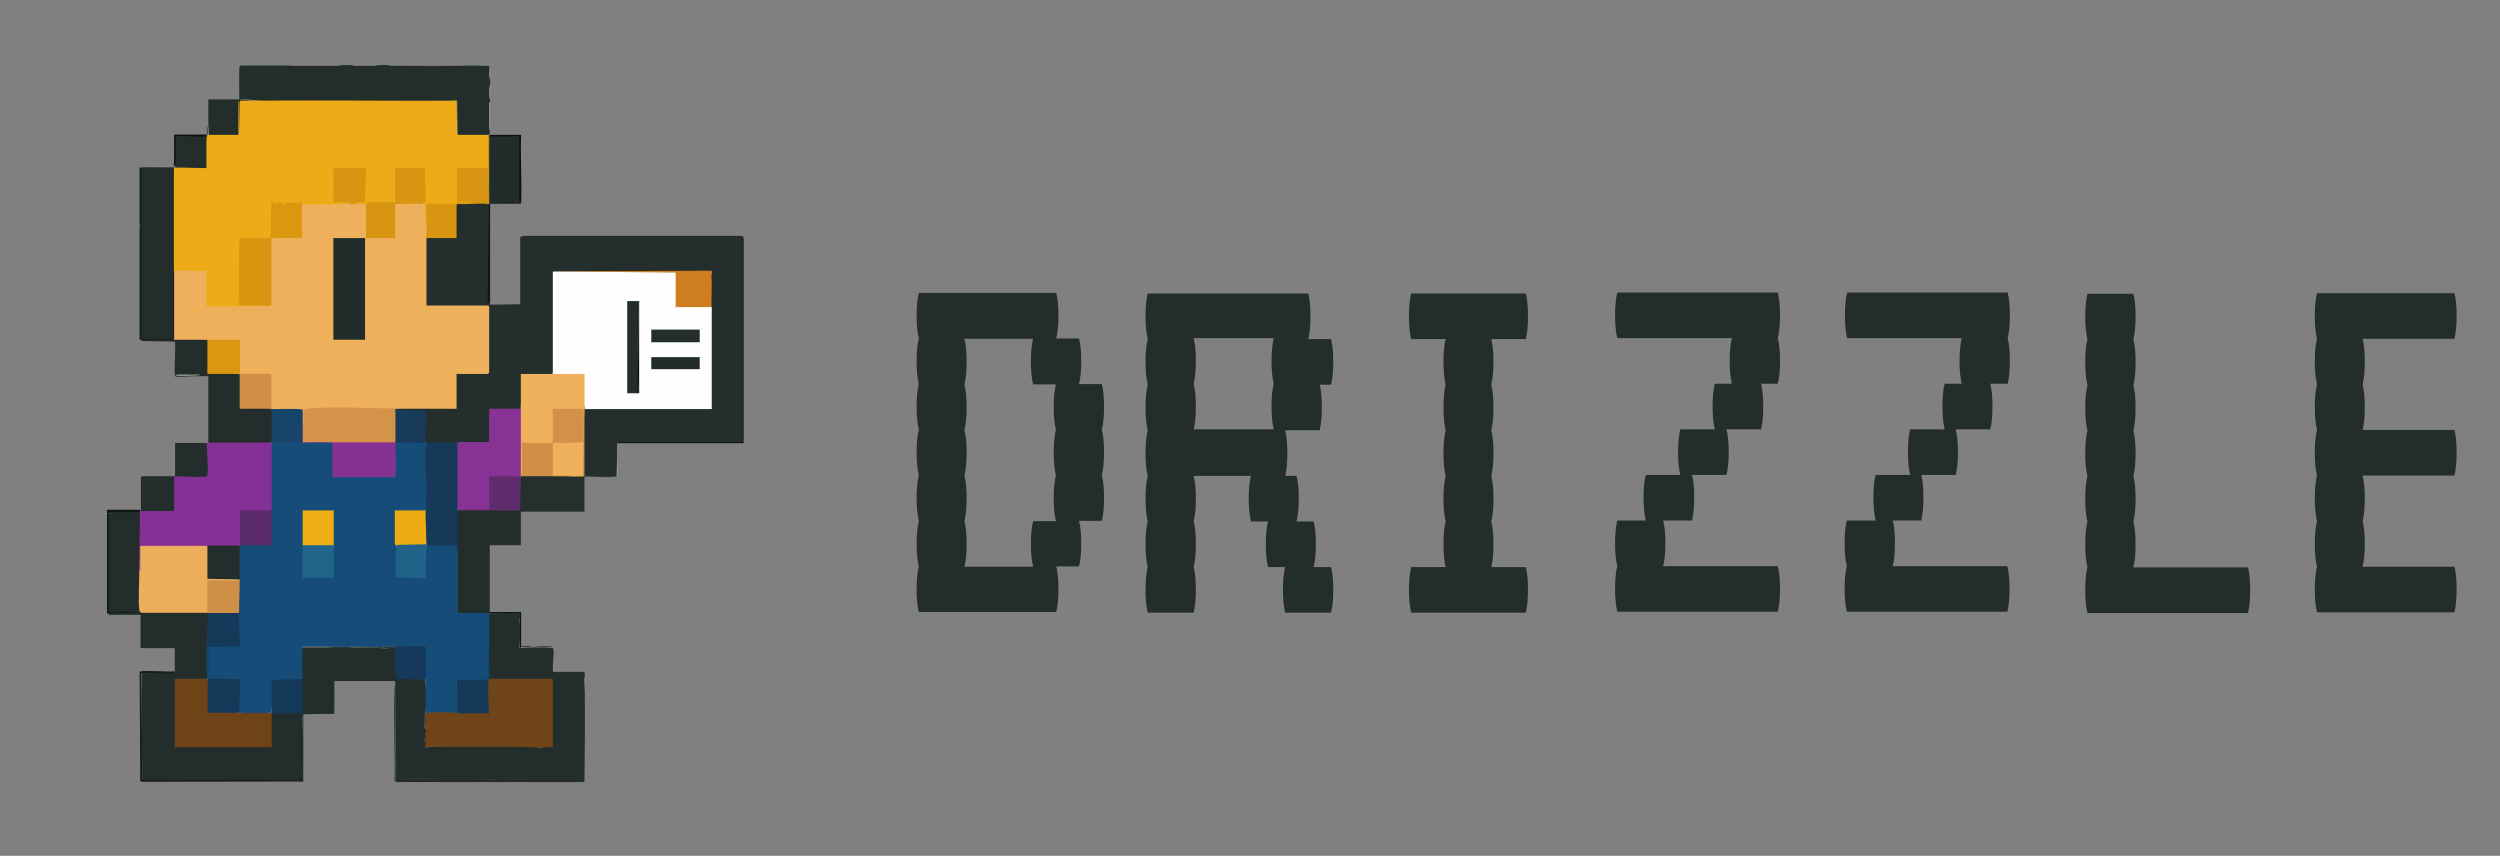 <?xml version="1.0" encoding="UTF-8"?>
<svg id="Layer_2" xmlns="http://www.w3.org/2000/svg" version="1.1" viewBox="0 0 789.6 270.3">
  <rect x="0" y="0" width="789.6" height="270.3" fill="#808080" stroke="none"/>
  <!-- Generator: Adobe Illustrator 29.3.1, SVG Export Plug-In . SVG Version: 2.1.0 Build 151)  -->
  <defs>
    <style>
      .st0 {
        fill: #0a1314;
      }

      .st1 {
        fill: #040c0f;
      }

      .st2 {
        fill: #0b1314;
      }

      .st3 {
        fill: #6e4318;
      }

      .st4 {
        fill: #9d9f9b;
      }

      .st5 {
        fill: #a1a29f;
      }

      .st6 {
        fill: #0e1717;
      }

      .st7 {
        fill: #efb15c;
      }

      .st8 {
        fill: #222d2b;
      }

      .st9 {
        fill: #222d2c;
      }

      .st10 {
        fill: #853094;
      }

      .st11 {
        fill: #863293;
      }

      .st12 {
        fill: #d38f47;
      }

      .st13 {
        fill: #989b9a;
      }

      .st14 {
        fill: #174468;
      }

      .st15 {
        fill: #232e2c;
      }

      .st16 {
        fill: #0f1715;
      }

      .st17 {
        fill: #d49048;
      }

      .st18 {
        fill: #0b1514;
      }

      .st19 {
        fill: #164d78;
      }

      .st20 {
        fill: #d59249;
      }

      .st21 {
        fill: #5d615a;
      }

      .st22 {
        isolation: isolate;
      }

      .st23 {
        fill: #091112;
      }

      .st24 {
        fill: #ecab17;
      }

      .st25 {
        fill: #242f2d;
      }

      .st26 {
        fill: #212d2b;
      }

      .st27 {
        fill: #999b9b;
      }

      .st28 {
        fill: #143959;
      }

      .st29 {
        fill: #eead14;
      }

      .st30 {
        fill: #14395a;
      }

      .st31 {
        fill: #153958;
      }

      .st32 {
        fill: #252f2d;
      }

      .st33 {
        fill: #5b2b6a;
      }

      .st34 {
        fill: #216388;
      }

      .st35 {
        fill: #edae5b;
      }

      .st36 {
        fill: #602c6e;
      }

      .st37 {
        fill: #d89511;
      }

      .st38 {
        fill: #d08f47;
      }

      .st39 {
        fill: #d99610;
      }

      .st40 {
        fill: #979b9b;
      }

      .st41 {
        fill: #eeb05b;
      }

      .st42 {
        fill: #ce7e20;
      }

      .st43 {
        fill: #151e1e;
      }

      .st44 {
        fill: #fefefe;
      }

      .st45 {
        fill: #101918;
      }

      .st46 {
        fill: #232d2a;
      }

      .st47 {
        fill: #222c2a;
      }

      .st48 {
        fill: #143858;
      }

      .st49 {
        fill: #173b59;
      }

      .st50 {
        fill: #143857;
      }

      .st51 {
        fill: #6f4418;
      }

      .st52 {
        fill: #873395;
      }

      .st53 {
        fill: #163959;
      }

      .st54 {
        fill: #929595;
      }

      .st55 {
        fill: #d08d43;
      }

      .st56 {
        fill: #232e2b;
      }

      .st57 {
        fill: #da9811;
      }

      .st58 {
        fill: #edac13;
      }

      .st59 {
        fill: #d99712;
      }

      .st60 {
        fill: #22658b;
      }

      .st61 {
        fill: #232d2b;
      }
    </style>
  </defs>
  <g id="Layer_1-2">
    <g>
      <g>
        <path class="st25" d="M154.2,64.4c.2,0,.2.1.2.3v30.4c-.1,0,.2.6.2.6,0,0,0,.3,0,.4.4.3,8.5-.1,9.7,0v-21.2c.2-.3,1-.4,1.4-.4h68.7s.4.3.4.4v65.1h-39.9c0,3.4,0,6.9-.2,10.3-3.4.3-6.9.1-10.3,0-.2-7.1-.3-14.2,0-21.3l.2-.5h39.5v-26.7c0-1.7.2-3.3.5-4.9l-.5-1c0-3.4,0-6.7.2-10h-10.7c0,0-.4-.2-.4-.2h-38.8c0-.1.5,0,.5,0v31.9l-.5.3-.2.5h-9.4c.2,3.5,0,7-.4,10.5,0,.2,0,.5-.2.5-2.9.1-6.6.1-9.6,0l-.3-.5c.2,0,.5,0,.5.2.2,2.5.3,7.6,0,10.1l-.5.3-.8.4c-2.9.1-5.9.2-8.8.2l-.5-.3c-.5.2-1,.5-1.6.5-2.5.2-5.6.2-8-.5-.6,0-1-.3-1-.6v-9.1s-8.7-.3-8.7-.3l-.3-.5c-.2,0-.2-.1,0-.2,6.4-.6,12.9-.6,19.3,0h-.3c-.2-3.5-.2-7.1-.2-10.7l.5-.3c0-.2,0-.5.2-.5,2.3-.2,7.2-.2,9.4,0l.3.5c-.4-.5-.2-.7.4-.4l-.5-.2v-20.3l.5-.3c-.5.4-.6.2-.4-.4,0,.2,0,.5-.2.5-5.6.2-11.9.2-17.5,0-.9.2-1.5,0-1.8-.5-.1-.5-.3-1.1-.4-1.6s-.2-1.1-.2-1.6c0-4.9,0-9.8,0-14.8,0-.6,0-1.1.2-1.6s.2-1.1.3-1.6l.2-.5h8.9v-8.3c0-.6.2-1.2.4-1.8-.2,0-.2-.1,0-.2,1.6-.2,3.3-.3,5-.2,1.4-.5,3.9-.8,5,.2h0Z"/>
        <path class="st15" d="M54.9,52.2l.6-.3c0-.8,0-1.5.4-1.9-.5-1.5,1.1-1.7,2.1-.8.6-.7,1.2-.6,2-.5,0-2.5,3.2-2.9,2.1-.4.6.7.7,1.3.3,2.1l.3.4c1.2-1.5,1.8.2,2.1,1.4.5,0,.6.4.5.9-3.3,0-6.6-.1-9.9-.1l.2.5c.2,10.7,0,21.4-.5,32.1.7,7.2.6,14.4.3,21.6,3.3-.4,6.7-.4,10,.2l.5.2v10.2c3.3-.1,6.5,0,9.8.4.7,3.5.6,7.2.3,10.7,3.2-.3,6.5-.4,9.8.3.6,3.5.6,7,0,10.5-1.3.2-2.7.5-4.1.5h-15.8c.3,3.4.4,6.6.2,9.9,0,.3-.2.5-.4.6-.7.6-9,.3-10.4,0l-.3-.5c.2,0,.5,0,.5.2.2,2.7.3,7.9,0,10.6l-.5.3c0,.2,0,.5-.2.5-2.5.3-7.8.2-10.3,0l-.3-.5c.2,0,.5.1.5.2.1,3.4,0,7.4-.1,10.8,0,0-.2.2-.4.3,0,2.7,0,5.4-.2,8.1l.5.6c-.2,3.9-.2,7.8,0,11.7l-.2.4c7,.1,14.2.2,21.6.2l-.2,4.7c-.1,5.4-.2,10.7-.3,16.1-3.3.8-7,.8-10.3,0l.5.2v20.7l-.5.3c.2.1.1.3-.2.4l.3-.5h30.2l.3.5c-.6-3.6-.6-7.2,0-10.8l.6-.5c2.9.2,5.8.2,8.7,0,.1-3.3.1-6.6,0-9.9l.5-.3c-.8-3.2-.7-6.8,0-10h8.5c2.3.2,4.7.2,7,0h.2c4,0,7.9.1,11.8.4l1.4-.4h.5c0,3.3.2,6.5.5,9.6l8.4.2.4.5c.7,3.6.7,7.2,0,10.8-.3,1.5-.2,3,0,4.5.8,0,.7,1.6,0,1.8l-.2.5c.3,1.2,0,2.2-.6,3.1l.8.6,2.4-.3c11-.3,22.4-.4,33,0l.7.6c-.8.6-1.7.8-2.8.7-5.7-.1-11.4,0-17.1,0-.6.6-1.4.6-2.5-.1h-3.8c.8.7.9,1.5-.2,1.7h1.6c1.3-1.5,5-1.8,4.4.7,1.5.6,1.7,2.3-.2,2,0,1.3-1.1,1.6-2.1,1.2-.9.2-1.9.4-2.8.5.1,1.2-.6,1.9-2.1,2-.9,1.1-2.1.8-1.6-.6-1.4-.4-2.3-1.4-1.9-2.7-.6.7-1.2.9-2.1.6-.7.5-1.7.9-2.1-.1-.6,1-1.4,1.4-2.6,1.2.2,3.1-2.4,1.9-1.9-.6-.5-.5-.7-1.1-.4-1.8-1.3.8-2.1.3-2.3-1.7-.4,1.4-2.4,1.7-1.9,0,0,0-.3,0-.3,0-.4.8-.4,4.3.4,5-.4.9-.4,1.4.2,1.5,9.1,0,18.1,0,27.2.2,2.4.2,4.5-.2,6.3-1.2h.6c.2,1.3,3.2,1.3,3.7,1,.4-1,1-.8,1.6,0h17.7c.2-.2-.2-5.2-.7-5.8l.2-.6c.8-.3.9-1.7.2-2.2.3-.6.2-1.2-.1-1.7,0-1.4.2-2.7.5-3.9l-.3-.4c.3-.6.3-1.1-.1-1.8-.9,0-1.3-.3-1.4-1.2,0-.5,1.3-2.6,1.9-2.5-.6-.7-.6-1.3-.1-1.7-.3-.5-.5-1,0-1.5-.4-.6-.3-1.2,0-2-.9-.4-.6-1.1.1-1.5.2-1.9,0-3.8-.4-5.7l.4-.6c0,.2,0,.5-.2.5-1.2.1-5.6.2-6.8,0l-.4-.5c.2.8,1,1.2,2.4,1.2.4.3.5.7.5,1.2,3,.7.4,2.2-1.4,2.4-.3.8-1,1.4-2.1,1.8,1.1,0,1.2.9.5,1.5v2.5c2.9-1.7,5,2.6.4,1.8,0,.7-.2,1.3-.7,1.8l.4.6c2.1-.2,4.1,1.4,1.4,2.5-.9-.6-2.9-1.7-1.9.2l-.2,1.2c.6.4.7.9.3,1.8,1.2-.1,3.1.5,1.8,1.8-1-.2-1.6.5-1.7,1.4,3.7.6,1.6,3.6-1.1,1.8-1,1.3-1.9.6-1.8-.9l-.4-.2c-1.5.2-2.1,0-2.1-.8.6-.9,3.4-1.2,4-.2l-.5-.2v-21.1l.5-.3-.2.5h-19.5l-.3-.5c-.2-1.6-.2-3.2,0-4.8.1-.8.2-1.7.1-2.5.3-.6.2-1.1-.1-1.5v-4.3c.3-1.2.4-3,0-4.3v-3c-.2,0-.2-.1,0-.2,3.2-.3,6.4-.4,9.7-.2.1,0,.2,1.1-.2,1.2-.3.4-.3.5,0,.5.5,2.9.4,6.1,0,9-.9,1.6-3.9,1.2-2.2-1.1-1.1-1.1-1.5-1.1-.9.5l-.5,1.2c-1.5,1.5-.6,2,2.8,1.5,1.6.5.2,2.5-1.2,2.3,1.3.2,2.2.8,2.8,1.8l.9-.4c1.2,1,2.9,1.4,2.4-.9.3-1.7,2-1.4,2.7,0,0-1.2,2.6-.8,3-.1.1.2,0,2.1-.4,2.4q-.5.2,0,0c.5-.6.5-5.9.2-6l-1.1.2c-2.5-.4-5-.4-7.4-.2-.7-.1-1.4-.3-.9-1,.1-.5.4-.5.5,0,1.1,0,2.3-.2,3.5-.2h.8c1.9,0,3.9.1,5.8.2.5,1.5-.4,5.7,0,7.5h9.8c.5.9,0,1.7,0,2.4,0,1.3.2,2.9.2,4.2.1,9.3,0,18.7-.1,28l-.6.2h-59c0-.1-.2-29.6-.2-29.6,0-.4,0-.9,0-1.2.3-.7.2-1.1-.3-1.1-6.3,0-12.6,0-18.9,0l-.3.2c.2,3.2.2,6.9,0,10.1-3.2,0-6.4.1-9.5.2v21.3h-51.2c0-.6.4-.7.7-.2h49.3c.6-.5.9-.5.9,0-.4,0-.5-.4-.1-1.4,0-6.4,0-12.8.1-19.1,0,.2-.2.2-.2,0,.2,6.2.2,12.9,0,19.2.2.5,0,1.5-.6,1.1-16,.2-33,.3-49.2.2,0,0-.1-.1-.2-.2-.2,0-.3,0-.3,0-.2-11.2-.3-22.8-.2-33.9,3.3,0,6.7-.1,10,0l.4-.4c0-2.5,0-5,0-7.5h-10.8v-10.5h-10c-.2-.2-.2-.6,0-.6.4,0,1.3.5.2,0-.2,0-.3,0-.3,0-.1-10.2-.2-20.8,0-31,0-.2.2-.3.4-.3,0-.6.1-.7.6-.2,0-.1,0-.2,0-.3.2-.4,7.8,0,8.8,0,.2,0,.3.2.3.4-.2,0-.5,0-.6-.4h-8.4c-.7.3-1.1.2-1.2-.4l10.3-.2v-10.4s.3-.4.4-.4h10.4v-10.5h10.5v-21.1c-.8,0-1.5,0-2.3,0-2.7,0-5.2.2-7.8.2-.5-.1-.5-.4-.5-.9-.2-1.5.4-9.8,0-10.2l-10.5-.2c0-.2,0-.5.2-.5,1.1,0,10.2-.3,10.4.2v.3l-.5-.2v-53.9l.5-.3c0,.2,0,.5-.2.5-2.6.2-7.8.3-10.3,0l-.3-.5c.3-.4,1-.2,1.4-.3,1.2,0,9,.2,9.4,0,.1,0,0-.4,0-.4h0Z"/>
        <path class="st15" d="M164.3,161.2c.7-.2.8,0,.2.5,0,3.5,0,7,0,10.5h-9.8v21.1c.4.3.2.4-.2.5l-.4.4c-2.9-.1-5.8-.2-8.8-.3l-.8-.4v-18.4c-.5-4.6-1-9.5,0-14,3.2-.2,6.4-.2,9.8-.1,0-.2.2-.4.3-.4,3,0,6.5-.2,9.5,0l.3.5h0Z"/>
        <path class="st32" d="M181.6,150.4c.9-.5,1.9-.5,2.8,0,0-.2.1-.2.2,0,3.4,0,6.9,0,10.3,0-.7.7-8.8,0-10.3.2v11h-20.1c0-.2-.2-.5-.2-.5-.2-.5-.5-1.1-.5-1.6-.1-2.9,0-6.4.7-9.1,3.8-.5,7.6-.8,11.4-.1,1.9,0,3.8,0,5.7.1h0Z"/>
        <path class="st47" d="M154.8,42.6c.4,0,.6.1.3.3,3-.1,6,0,9,.2h.2c0,6.8,0,13.6,0,20.4l-.3.2c-3,.2-6.1.3-9.3.2,0,.2-.1.2-.2,0-.2-7.1-.2-14.2,0-21.3h.2,0Z"/>
        <path class="st46" d="M92.1,20.8h14.8c1.8-.2,3.5-.2,5.3,0h6.3c1.8-.2,3.5-.2,5.3,0h7.8c3.1.3,6.7.3,9.8,0h12c.4,0,.9,0,1.2.2.1,1.3.2,2.7.2,4v1.5c-.2,1.8-.2,3.5,0,5.3v.2c-.3,2.9-.3,6.3,0,9.3,0,.4-.2,1-.2,1.2,0,.2-.1.2-.2,0-3.2.7-6.5.7-9.8,0l-.2-10.8-3.4.3c-18.2.3-36.5.2-54.7,0-2.3,0-4.6-.2-6.8-.5-1.2-.1-2.3-.2-3.5-.1-.1.6-.3.4-.5-.1.6,0,.7.2.3.4v10.7c0,.2,0,.5-.2.5-2.2.2-7.1.2-9.3,0l-.3-.5c0-1-.1-2-.2-3,0-2.7,0-5.3,0-8h9.8c0-1.5-.2-9.9.1-10.5,0-.1.2-.2.4-.2h16.3Z"/>
        <path class="st61" d="M65.7,42.6c.5.2.5.8.2,1.6v8.2c.1.7-.2.9-.7,1.2-.4.2-8.4-.2-9.6-.2l-.3-.5c.9-.5,1.9,0,2.9,0,2.3,0,4.6-.2,6.9,0,0-.5-.5,0-.8-.4s-.4-1.7-.8-1.8c-1-.1,0,2-.9,1.2,0,0-.9-1.4-.9-1.5,0-.3.4-.5.4-1.1,0-.4-.7-.8-.6-1.1,0-.2.7-.9.4-1.1,0,0-.8,0-1,0-.3.3-.4,1.9-.7,2-.6,0-2.5-.8-1.4,1.3-1.3,0-.9-1.7-2.8-1.2l.8,2-1.2-.8v2c0,0-.7-.3-.8-.2v-.2c0-.4.1-.5.3-.3-.1-2.9,0-5.8.1-8.7,3.3,0,6.4,0,9.2-.2h.4c0-.1.4,0,.5-.3.2-.6,0-2.1,0-2.8.4.7.3,2.1.2,3h0Z"/>
        <path class="st6" d="M44.1,52.9h10.8v54.4h-10.8v-33.8c.2-1.3.2-2.7,0-4v-16.5h0Z"/>
        <path class="st43" d="M54.9,211.9c0,.2.6.6-.4.8-1.5.2-9.6-.4-9.9,0l.4,33.6h49.4c.2,0,.6-.9.6-1.1v-19.2h.2v20.6l-50.9.2-.2-34.4c0-.1,0-.2.2-.3.8-.5,9,.2,10.6-.1Z"/>
        <path class="st16" d="M33.9,161h10.3v.8h-9.2c0,0-.4.3-.6.2v31.3c1.8,0,3.6.2,5.4-.2l4.4.4c-3,0-6.1,0-9.2,0-.5,0-.8.3-.8.3-.2,0-.3-.1-.4-.2v-32c-.1-.3-.2-.5.1-.6h0Z"/>
        <path class="st15" d="M124.7,217.1l.2,29.3,58.9.2h-59.2c.2-9.9-.3-19.7,0-29.6Z"/>
        <path class="st0" d="M154.8,42.6c3.3,0,6.5,0,9.8,0-.3,7,.3,14.3,0,21.3-.1.3-.5.4-1.2.2-2.1,0-4.5,0-6.7,0,0,0-.1-.1-.2-.2-.2.4-1.6.4-1.8,0l9.3-.2v-20.6c-2.8,0-5.6,0-8.4,0-.5,0-1,.3-.9-.5h0Z"/>
        <path class="st45" d="M154.8,64.7v31.1c-.1,0-.7.2-.8-.1l.3-31.2c0-.2.2-.2.2,0,.4-.3.5-.2.2.2h0Z"/>
        <path class="st18" d="M154.8,193.3h9.8v10.8c.2,0,.2.1,0,.2-.2,0-.3,0-.5,0,0-3,0-6,0-9-.5-.1-.5-.4,0-.5v-1c-3.2,0-6.4,0-9.5,0,0-.1.2-.4.2-.5Z"/>
        <path class="st2" d="M65,42.6c0,0,.2.5-.4.5-1.5.2-8.3-.3-8.9,0-.5.3-.2,6.7-.2,7.8,0,.5.3,1-.5.9v-9.3h10Z"/>
        <path class="st15" d="M95.6,225.4c0-.2.2-.2.4-.3,2.8-.4,6.3.3,9.2,0v-10.1c0-.2.6-.4.9-.4h19c.2.5-.2,1.1-.2,1.3-.1-.4.3-1-.4-1-6.2-.4-12.8.3-18.9,0v10.5h-9.8Z"/>
        <path class="st54" d="M154.8,191.6v-19.3c0,6.4,0,12.9,0,19.3Z"/>
        <path class="st15" d="M92.1,20.8c-5.4,0-10.9,0-16.3,0h16.3Z"/>
        <path class="st47" d="M164.5,63.9c0,.2,0,.3,0,.5-2.7,0-5.4,0-8,0-.7,0-.6-.3,0-.5,0,0,8,0,8,0Z"/>
        <path class="st15" d="M106.3,20.8c-4.7,0-9.4,0-14.1,0h14.1Z"/>
        <path class="st15" d="M153.2,20.8h-10.5c3.4,0,7.2-.2,10.5,0Z"/>
        <path class="st4" d="M194.9,150.4l.2-10.3c-.2,1.5.4,9.6-.2,10.3Z"/>
        <path class="st15" d="M141.2,20.8c-.3.4-.9.2-1.4.3-2.3,0-4.7,0-7,0-.4,0-1.1.2-1.4-.3h9.8Z"/>
        <path class="st13" d="M154.8,41.4c-.4-.3-.2-1-.3-1.4,0-2.2,0-4.4,0-6.5,0-.4-.2-1.1.3-1.4,0,3.1,0,6.2,0,9.3h0Z"/>
        <path class="st5" d="M63.2,118.3c-.3.4-1,.2-1.4.3-1.5,0-5.3.3-6.4,0,.3-.4,1-.2,1.4-.3,2.1,0,4.3,0,6.4,0Z"/>
        <path class="st15" d="M130.2,20.8h-6c2-.1,4,0,6,0Z"/>
        <path class="st15" d="M174.6,204.4c-1.9-.1-4,.3-5.8-.2,1.6,0,3.9-.2,5.4,0,.2,0,.3,0,.4.3h0Z"/>
        <path class="st15" d="M123.7,20.8h-5.3c1.5-.4,3.7-.4,5.3,0Z"/>
        <path class="st15" d="M112.1,20.8h-5.3c1.5-.4,3.7-.4,5.3,0Z"/>
        <path class="st27" d="M154.8,31.8c-.4-1.5-.4-3.7,0-5.3,0,1.8,0,3.5,0,5.3Z"/>
        <path class="st25" d="M156.5,63.9v.5c-.6,0-1.4-.2-1.8.2l-.2-.2c-.7,0-.6-.3,0-.5,0,0,2,0,2,0Z"/>
        <path class="st40" d="M154.8,25.1c-.6-1.1-.1-2.7-.2-4,.5.4.2,3.1.2,4Z"/>
        <path class="st15" d="M44.1,73.5v-4c.4,1.1.4,3,0,4Z"/>
        <path class="st15" d="M168,204.1c-1,.5-2.4.2-3.5.2v-.2h3.5Z"/>
        <path class="st41" d="M110.9,64.4c.5-.6,1-.6,1.5,0,.2-.4,3.3-.4,3.3-.2-.2.2-.2.5,0,.7.2,0,.5,0,.5.2.2,2.4.4,7.6.1,9.8l-.5.3c0-.2,0-.5.2-.5,1.1,0,8.3-.3,8.7,0l.3.5c-.2,0-.5,0-.5-.2-.2-2.7-.1-6.1,0-8.8-.2-1,0-1.6.5-1.8,2.4-.8,5.5-.6,8-.4l.5.4c.5-.5,1.8-.6,1.1.4,0,1.6,0,3.3.1,4.9.8,1.5.8,3.9,0,5.5,0,7.1,0,14.2,0,21.3h19.4s.4.3.4.4v20.8s-.4.4-.4.4h-9.9v11h-19.3l-.7.3c-9.3-.2-18.5-.1-27.7.3l-.5-.4c.2,0,.4.1.5.3s.2,3.9-.5,4l-.2.3c-.2-1.5-.3-3-.3-4.6l-.4.4c-3-.2-6.1-.3-9.1-.1l-.3-.5c-.7-3.6-.6-7.2-.3-10.7-3.3.3-6.5.3-9.8-.3-.7-3.4-.6-7-.3-10.5-3.3.3-6.7.4-10-.3h-10.3c0-7.3,0-14.6,0-21.8,0-.2,0-.5.2-.5,1.9-.1,8.3-.3,9.8,0l.3.5c.1,0,.2,0,.3,0,.5.2.2,9.7.2,11l-.5.3c0-.2,0-.5.2-.5,3-.2,6.7-.2,9.8-.1,0,0,.2.2.3.4h10c0,0-.5-.2-.5-.2v-20.8l.5-.3c3.1-.5,6.2-.7,9.3-.4v-10l.5-.3.3-.4c4.9.1,9.8.2,14.7.2.2,0,.3,0,.3.3h0Z"/>
        <path class="st24" d="M79.2,31.8c21.6-.2,43.3.1,65,0l.2,10.8c3.3,0,6.5,0,9.8,0,.1,6.5.3,13.3,0,19.8l-.3-.2c-.2,0-.5-.1-.5-.3-.1-1.4-.3-7.4,0-8.4l.5-.4c0,.2,0,.5-.2.5-2.1.2-6.9.3-8.9,0l-.3-.5c.4.5.2.7-.4.4.2,0,.4,0,.5.2.2.7,0,8.3,0,9.7l-.5.3c0-.2.1-.5.3-.5.4,0,4.4,0,4.6,0,.2,0,.3.3.4.5.5.2.4.5,0,.5-1.8,0-3.5,0-5.2.3v.2c-.5.3-1.1.4-2,.2h-4.1c-1.2-.2-1.8-.2-3,0v4.5c0,0-.5.3-.5.3,0,0-.2-.3-.3-.6,0-1.6,0-3.1,0-4.7-.3,0-.7,0-1,0-1-.3-.3-1,.6-1.1l-.2-9.5c0-.4,0-.6.6-.7l-.2.5h-9.1l-.3-.5c.2,0,.5,0,.5.2.2,2.6.3,7.8,0,10.3l-.5.3c0,.2-.1.5-.3.5-1,0-7.4.2-7.9,0l-.4-.5c1.2.5-.3,1.1-.8,1-.2-.8-2.4-.5-3.3-.5-1.4-1.1,1.3-1.1,2.3-1l.2-.2.2-9.8.5-.3c0,.2,0,.5-.2.5-2.4.2-7.5.3-9.8,0l-.3-.5c.2,0,.5,0,.5.2.2,2.6.3,7.8,0,10.3l-.5.3c.7-.7,5.5-.7,5.8-.3.3.4.2.6-.3.8-2,0-14.7.4-15.3,0-1.3,0-3,0-4.8,0-.4.6-1.2.6-2.3,0-1,.5-1.7.5-2.1,0l-.2,10.5-.5.3c-3.1.5-6.2.7-9.3.5l-.2,20.2c3.1.2,6.2.2,9.5.2l.3.5-20.3.2v-11.3h-10.3c0-10.7,0-21.3,0-32,0-.3,0-.4.3-.6l10,.2c0-3,0-6,0-8.9,0-.6.2-1.1.3-1.6h9.8v-9.9c-.3-1.1,1-1.4,3.8-.9h0Z"/>
        <path class="st44" d="M174.6,85.8h38.7c0,.1.2.4.2.4.2,0,.5,0,.5.2.3,2.5.2,7.8,0,10.4l-.5.3c0-.1,0-.2,0-.3.2-.5,10-.3,11-.2l.3.5c0,10.7,0,21.4,0,32.1h-40.1c-.7-3.6-.6-7.2-.3-10.7-3.3.3-6.5.1-9.8-.3v-32.3h0Z"/>
        <path class="st52" d="M164.5,129.1l.3,3.5c.1,5.9,0,11.7-.3,17.6.2,0,.2.1,0,.2l-.6.5c-3-.2-6.1-.2-9.1,0,0,3.3,0,6.6.1,9.9l-.3.3c-3.4,0-6.9,0-10.2-.1-.6-7-.6-14.1,0-21.1,0,0,.4-.3.9-.3,3.1,0,6.1,0,9.2,0v-10.5h10Z"/>
        <path class="st7" d="M174.6,118.1h10c0,3.7,0,7.4,0,11-.2,3.5-.2,7-.2,10.5l-.3-.2c-.2,0-.5,0-.5-.2-.1-2.1-.3-7.9,0-9.8l.5-.3c0,.2,0,.5-.2.5-1.9.3-7,.2-9.1,0l-.3-.5c.7,3.6.7,7.2,0,10.8l.9-.5c3,0,6,0,9,0,0,3.7,0,7.4-.1,11.1h-2.8c-2.4-.1-4.8-.2-7.3-.1-.4-3.5-.4-7,.3-10.4l-.8.3c-2.8.3-5.6.3-8.4.1v9c0,.6-.2,1-.8.8,0-7,0-14.1,0-21.1,0-3.7,0-7.4,0-11h10Z"/>
        <path class="st53" d="M144.5,139.9v21.1c.2,0,.2.1,0,.2,0,3.6,0,7.3,0,10.9,0,7.1,0,14.3,0,21.4l-.5-.2-.2-20.5c-2.8-.2-5.8-.3-8.7-.2l-.3-.5c-.2,0-.2-.1,0-.2-.6-2.7-1-6.3-.7-9.1,0-.6.2-1.1.5-1.7l-.3-.5c0-5.9,0-11.7-.2-17.6-.2-1.8.1-2.9,1.1-3.2,3.2,0,6.4,0,9.5,0h0Z"/>
        <path class="st20" d="M124.9,129.1v.2c.5,3.4.5,6.9,0,10.3,0,.2,0,.5-.2.5-6.3.2-13.1.1-19.5,0-.1,0-.2-.2-.3-.4-3.2,0-6.3,0-9.3-.1-.2,0-.5,0-.5-.2,0-1.2-.2-9.4,0-9.8l.5-.3c.5.4.2,2.6.2,3.4,0,.3-.2.9.2.9v-4.3c.5-.1.9-.2,1.4-.3,8.5-.7,18.8,0,27.5,0h0Z"/>
        <path class="st42" d="M224.7,97h-11.3v-10.9l-38.9-.4,50-.2c.8.2.1,1,.2,1.6.2,3.5,0,6.5,0,9.9h0Z"/>
        <path class="st37" d="M154.5,63.9v.5h-.2c-3.1-.3-6.8.3-10,0,0-.2,0-.3,0-.5,1.5,0,2.9,0,4.4,0,.3,0,.9.2.9-.2h-5.3v-10.2s.4-.4.4-.4h9.4v9c.4,0,.2-.6.2-.9.3-6.2-.2-12.5,0-18.7h.2c0,7.1,0,14.2,0,21.3h0Z"/>
        <path class="st17" d="M174.6,139.9c0-3.6,0-7.2,0-10.8h9.5v10.3c.4,0,.2-.6.2-.9.1-2.8-.4-6.4,0-9,0-.2,0-.4.3-.4,0,7.1,0,14.2,0,21.3h-.2v-10.8c-3.1.4-6.6.3-9.8.2h0Z"/>
        <path class="st37" d="M144.2,64.7c0,3.5,0,7,0,10.5h-9.5c0-1.8,0-3.7,0-5.5.1-.7-.2-5.1,0-5.3,0,0,.7,0,1.1,0,1.7-.5.7,0,2.1,0,2.1.3,4.4-.5,6.4.2h0Z"/>
        <path class="st49" d="M124.9,129.4l9.5.3c.3.4-.2,8.3,0,9.6,0,.5.5.5.5.6-.2.1-.3.2-.5.3-.5.2-7.3.2-8.5,0-.4,0-.7-.2-1-.4-.2,0-.2-.1,0-.2v-10.3h0Z"/>
        <path class="st23" d="M234.8,75.2v64.7h-39.6v-.2h38.8c0,0,.4-.3.6-.2v-63.8c0,0-.4-.3-.2-.4h.5Z"/>
        <path class="st19" d="M95.6,139.9c3.2-.2,6.4-.2,9.5,0,.2,0,.5,0,.5.2.2,2.5.3,7.5,0,9.9l-.5.3c.5-.4.7-.2.4.4l.2-.5h18.5l.3.5c0-3.3,0-6.7-.1-10.2l.5-.6c3.4-.3,6.7,0,10,0,0,.2-.4.4-.4.8-.5,4.1.1,9.5.2,13.6,0,2.3-.2,4.7-.2,6.9l-.2.5h-8.9v10.1c0,0-.2.5-.2.5l.5.4c-.4,3-.4,6.2-.2,9.3,3,.3,5.9.3,8.8,0-.5-3-.3-6.7.5-9.7h9.5l.2,21.3c3,0,5.9,0,8.9,0,.5,0,.9.3,1.1.3v20.6c-.1,0-.4.4-.4.4-3.2,0-6.3.1-9.4.4l.2,9.6-.5.3-.4.5c-3.1-.2-6.1-.1-9.2.1l-.4-.4c0-3.6,0-7.2,0-10.8-.3-.4-.4-.9-.5-1.4v-8.6c0,0-9,0-9,0l-.3-.4h-29.1c0,3.4,0,6.8,0,10.1l-.2.5-9.2.2c.2,3.4,0,6.8-.5,10-3.4.6-6.9.6-10.3,0l-.5-.2.2-9.9-8.5-.2-1.1-.5c-.2-3.4-.2-7-.2-10.6,3.2,0,6.4,0,9.6.1,0-3.2,0-6.4,0-9.6l.3-.7c-.1-.2-.2-.5-.3-.7-.4-1.1-.2-7.9.2-9,0-.3.2-.5.3-.8-.6-3.6-.6-7.2,0-10.8,3.2-.7,6.5-.6,9.7-.3-.3-3.6-.4-7.2.3-10.8-.7-7.2-.7-14.4,0-21.6.5-.2.9-.4,1.5-.5,2.5-.2,5.9,0,8.3.7h0Z"/>
        <path class="st51" d="M154.5,214.4h20.1v21.6c-1.4-.2-2.7.1-4,.2-2.2-.3-4.6-.2-6.9-.3-9.7,0-19.5,0-29.2,0-.6-.3-.7-1-.1-2.2-.3-1-.2-1.7.1-2.1v-1.8c-.2-1.5-.3-3.1,0-4.5,1.1-.6,8.2-.2,10-.2,3.2-.8,6.6-.6,9.8-.3-.8-2.9-.7-6.4-.5-9.4,0-.6,0-1,.8-1.1h0Z"/>
        <path class="st15" d="M170.6,236.2s.1.2.4.2c.9.1,1.9-.3,2.5.5l.6-.5c0,.9-1.2,1.1-.1,2,.9-2.3,2.1.9,3.6-.9-.7-.9-1.4-1-2.5-.6.3-1.1.9-3.3,2.4-2.5v-.6c0-.3-.5.1-.7.1-.1,0-.1-.5-.3-.5-.3,0-.9.5-1.1-.1-.1-.5.3-1.1.3-1.4,0-.2-.5-.1-.5-.3-.1-.5.2-1,.2-1.5,0-.4-.6-.9-.2-1.6.2-.2,1.9.3,2.3.5.4.2,0,1,1.2-.4-.6-1-2.1-.6-2.6-.9,0,0-.9-1.1-.9-1.1,0-.2.6-.3.7-.6.2-.4.2-1.5.3-1.6.1-.1,1.5.2,2,.1,1.9-.2-.4-1.4-.9-1.4-.5,0-1.8,1.8-1.6-.4,0-.5,0-2,0-2.2,0-.3.6-.5.4-.9-.4,0-1.1.3-1-.4.1-1,1.3-.9,1.8-1.3.5-.4.1-1.4,1.5-1.1l-.2-1c.6,1.1,2.2.4,1.8-.2,0,0-1.1-.2-1.2-.3-.1-.2,0-.9-.3-1.1-.1,0-2.2,0-2.5-1,0-.2.3-.6.4-.6h7.4c.5,1.9.8,4.4.5,6.4,0,.6-.8.5-.8.7s.7.3.7.4c0,0-.5,1.5-.5,1.8,0,.2.5.1.5.3,0,.4-.4.6-.5.8,0,.3.6.7.5,1.2,0,.2-.6,0-.5.5,0,.2.4,0,.5.3.1.4,0,1.1,0,1.6-.3,0-1-1.1-1-.1l1,1.1c-.5.1-.7-.6-1.1-.5-.7.1-1.3,1.8.1,1.7-.4-1.8.9-.8.9-.1,0,.2-.4.4-.4.7,0,.4,1,.8,0,1.6,1.1.3,0,.9,0,1.5,0,.9.5,2.3-.3,3.1,1.6,0,.5.8,0,1.2.2,0,.7-.1.8.1,0,.5-.3,1.7,0,2.4h-1c1,1.2.4,1.4.5,2.4s.4,2,.4,2.8c0,.5-.2,1,0,1.6h-18.9s-.1-.8-.1-.8c-.4,0-.4.7-.7.8-.4.1-2.7,0-3.2,0-.5,0-.8-1-1-1-.6,0-.3.3-.4.4s-2.4.6-2.8.6c-9.9.7-20.6-.6-30.6,0l-1.2-.6c-.2-.7.4-.6.5-.8.3-1.1-.5-1-.5-1.4-.2-1.4.2-3.2,0-4.6h1.7c.2.2-1.1,1.4-.1,1.2,1-.2.6-1.5,1.3-1.2,1.2.5.7,2.1.9,2.2.5,0,.7-.5,1.1-.5,1.4,0,.6.8.7,1.3,0,.3.5.6.6.9.1.5-.4,1.5.5,2,.9,0,0-1.5.6-1.9.3-.2,1.1.5,2-.5.3-.3.9-1.3,1.4-1.6.5-.3,1-.1,1.4-.3.3-.1.6-1.1.9-.7.8,1-2.7,1.3-2.5,2.5,1.7.1.9-.9,1-1,.4-.4.5.4.7.5,1.7.6,1.4-.4,1.8-.5.6-.1,1.6.4,2.3.3.1,1.2-1.4.4-1.5.5-.6,1.7,1.4,1.6,2,2.3.4.5-1.3.6.1,1,.2-1.1,2-.8,2.3-1.2.2-.3,0-1.2.4-1.4.2-.2,2.3-.3,2.5-.5.6-.4-1.1-1-.1-1.4.6-.2,0,1.2,1.1.8l-.2.8c1.3-.1,1.8,0,1.2-1.5.1-.1,2.6.7,1.2-.6-.9-.9-2.9.2-3.3-.1-.9-.9,2.2-1.2,2.8-1,.1-.9-1.8-1.1-2.3-1s-1.1,1.1-1.8,1.2c-.2,0-2.8-.1-2.9-.3,0-.1,0-.5,0-.7,3.3-.1.8-.4.2-1.8,1.6.2,3.9-.3,5.4,0,.6.1.9.7,1,.7s.4-.4.4-.5-.6.2-.5-.2c2.2.2,4.4-.1,6.6-.2,4.9,0,9.7.4,14.5,0h0Z"/>
        <path class="st35" d="M65.5,172.2l.5.2v9.7c3,.2,6.1.4,9.2.4l.3.5c0,.2.1.4,0,.6-.3.4-7.9.2-9.2.1l-.9-.5c.2,0,.5,0,.5.2.2,2.9.2,6.6,0,9.6l-.5.3c-6.8.2-14.2.2-21.1,0-.2-.2-.2-.2-.3-.6-.4-3.4,0-8.7,0-12.2.2-2.7.2-5.5.2-8.4,7-.7,14.1-.4,21.1.1h0Z"/>
        <path class="st3" d="M65.5,214.4c.7,3.5.6,7,.3,10.5,3.2-.3,6.5-.4,9.7.3,3.4,0,6.9,0,10.3,0v10.8h-30.8c0-.2.2-.3.2-.4v-21.2c3.4,0,6.9,0,10.3,0h0Z"/>
        <path class="st28" d="M75.5,193.6c0,2.8,0,5.8.3,8.6.2,3.3-.9,1.9-3.1,1.9s-4.7.6-6.9,0v10.3c0,.2-.1.2-.2,0,0-6.4-.4-13.7,0-20,0-.5,0-.6.5-.9,0-.2,0-.5.2-.5,2.1-.2,7-.3,9.1,0l.3.5Z"/>
        <path class="st31" d="M154.5,197.1c.4,1.3.3,2.9,0,4.3,0,1.4,0,2.9,0,4.3l.3.7c-.1,1.1-.3,2.2-.3,3.3,0,1.6,0,3.2,0,4.8,0,.2-.2.6-.3,1.1,0,3.2,0,6.5.3,9.7-3.3,0-6.7,0-10,0l-.2-10.5,10-.2.2-20.3c0,1,0,2,0,3h0Z"/>
        <path class="st38" d="M75.5,193.6h-9.5c-7,0-14,0-21,0-.3,0-.4,0-.6-.3h21.1v-10c3.1-.2,6.4.3,9.4,0,.2,0,.4,0,.6-.3,0-.2.2-.2.2,0,0,3.5-.2,7.1-.2,10.5Z"/>
        <path class="st30" d="M134.4,214.6l-9.4-.2-.4-10.1c-4.4.1-8.9.1-13.3,0h-.2c-2.4.4-4.7.4-7,0-2.8,0-5.7,0-8.5,0l38.5-.2.3.2c.2,3.4.1,6.9.1,10.3h0Z"/>
        <path class="st50" d="M95.6,214.4c0,1.4.2,10.1-.1,10.6-.2.3-.5.2-.8.2-2.5.3-6.2,0-8.9,0,0-3.5,0-7,0-10.5l9.8-.2h0Z"/>
        <path class="st15" d="M173.3,211.4c-.5-.5,0-2.2,0-2.3,0,0-1.9-.3-2-.2-.1.1,0,1.2-.6,1s-.6-1.6-1.7-1.2c-.9.3,0,1.4-.1,1.8,0,.3-.6,0-.5.4l1.2.5c-.4-1.4,1.2-.4,1.2-.2.3.8-1.6.9-1.5,1.1.3.7,1.4,0,1.5.1,0,0,0,.7,0,.8-.1.1-2.3.6-2.8.8,0-.6.6-.7.5-1.4-.1-1.4-1.7-1.1-2.2-1.3-.3-.1-.3-.6-.4-.6-.6,0-.9.6-1.2.5-.2,0-.7-1.1-1.2-1.4-.9-.6-2.4-.2-2-1.6,1.3.1,1.7,0,2-1.2-.8,0-1.6.2-2.4.2-.3,0-1.6-.4-1.3.3,0,.1.4.3.6.7.7,1.8.3,1.2-.5,1.8-.6.4-.8.9-1.9.8-.1-.7.5-.8,1-.8-1.1-2.2,0-1.2.2-1.5.1-.1-.7-1.1.5-1.4l-.8-.5c.4-.3.3-1.2.4-1.4s.4-.2.5-.3c1.2-2.5.3-1.3-.4-1.6-.2,0-.7-.7-.5-.9.9.4,1.7-.5,1.9-.5.6.2,1.3,1.4,2.1,1.2,0,.4-.5.2-.9.5-.3.2-.4.9-.4,1.3.2.2,1.8-.5,2.3-.5.3.9,2.9.3,3.7.3,1.6,0,3.1.1,4.5.4.5,0,1.3-.4,1.8-.2-.3,1.7.4,4.9,0,6.4,0,.3-.6,0-.8.1,0,0,0,.6-.4.7-.3,0-1.1-.4-1.6-.2.3-1.3,1.1-.9,2-.5h0Z"/>
        <path class="st15" d="M117.1,209.4c.1.9-1.1,0-.8,1.2-.2.2-1.9-1.3-2,.1,1.3.8,1.2,2.5,3,1.6v-1c.7.4.4,1.2.6,1.8.2.5,1.1.2.9,1-2.5-.4-4.9.2-7.3.2-1.7,0-3.3,0-5.1,0-.6,0-1.2-.3-1.5-.2-.6,0-1.3,1.2-2.2,1.3-.4,0-.9-1-1.4-1.2,2.1-.3,2-2.9-.2-1.1.9-3,2.2-1.2,4.3-1,.2-.6-.6-.6-.7-.8,0,0,.3-.6.2-1.1s-1-.4-1-1c.4-1.1,1.4-.9,1.5-2.3h-.8c0,.1,0-.9,0-.9.6.5,2.8-.2,3,0s-.3,1.9,1.5,1c.5.6-1.9,1.9-2.4,2-.4,0-.4.1-.3-.3.2-.7.4-1.3.4-2-.2-.2-1.7,1.3-1.7,1.4-.3.9,2.3,2.7,3.2,2.8.7.1.7-1,1.1-1.3.2-.2.7-.2.9-.4s-.1-.7,0-1.1c.1-.9.5-1.8.4-2.7.4-.5,1.7,2.3,1.9,2.5,0,.1,1.3,1.1,1.4,1.1.7.3.9-.4,1.3-.4.5,0,1,1,1.9.5h0Z"/>
        <path class="st15" d="M126.1,221.7c0,0,.1.4.3.6.6.4,1.4.2,1,1.5-.1.4-.9.3-.8.9l1.8-.5c.2.7-.9.8-.9,1.1,0,.6,1.1,1.9.9,2.1-.7-1-2.7-.2-2,.5,0,0,.5,0,.7,0,.4.3.3,1.9.3,2.5,1,.1.8-.1.8-1,.7.6,2.6-.4,2.7.7.2,1.1-1.7.5-2.1.8-.2.2-.2.6-.4.9-.4.4-2.8,1-2.2,1.6.5.6,1.6-.7,2.4-.5.3,0,.4,2.2,2,.8,1-.9,1.1-2,1.9.4.3,1-1.5,0-1.6,0-.2,0-.4.5-.8.6-.6.2-1.2,0-1.8,0l.2.8-1.2.4c.2.5,1.4.5,1.5.7,0,0,0,1.2-.1,1.2-.4.6-3.3.5-3.4.1v-11c1.9-.5,0-.6,0-.8-.1-.6,0-4.2.4-4.4.2,0,.4,0,.6,0h0Z"/>
        <path class="st15" d="M101.4,215.5c.5.5.6,1.2,1.3,1.6l.4-1.2c1.7-.3,1.4.8,1.8,2h-1.3c.4,0,1,2,1,2.1,0,.5-.9,1-.2,1.9,0,0-3.2-.2-2.3.5.2,0,2.8-.3,2.1.2-1.2.9,1.8,1.3,0,1.9-1.5.5-1.8-.3-2.7-.4-.6,0-1.4.5-2,.4-.8,0-.9-1.2-1.9-.2.2-.6-.3-1.7-.2-2.1.1-.4.8-.3.9-.5,0,0,.3-1.6.3-1.8,0-.1-2.2-.8-1.8-2.1.9-.2,1.6,1.3,1.8,1.4.3.2,1.1-.2.9.6.5-.2.6-1.4,1.1-.5.6,1-.3,1.8-.3,2.4,0,1.2.8,2,2,2.1,0-.4-1.3-1.2-1.2-1.4,0-.2.7-.3.7-.4,0-.2-.2-.5-.2-.8.2-.9.8-1-.2-2.1-.2-.3-1.3-1.7-1.4-1.7-.2-.1-1.2,0-.7-.6,0,0,.5,0,.5-.1,0-.3-.9-1-.1-1.1.4,0,.6.6,1.1.5l-.8-1.5c.7.2.9.4,1.4.9h0Z"/>
        <path class="st15" d="M161.9,196.7c.2.1.2.5.4.7.1,0,1-1.4,1.3-.3.4,1.2-.5,1.4-.7,2.2-.1.6.9,2,.5,2.9-.5-.9-1.6-.5-1.8-.6-.6-.4.1-1.5,0-1.6,0-.1-2-1-2.2-1,.2.8-1.1,2.7-1.5,1.4-.3-.9,1.6-1.8,1.2-3.1l1,.2-.5-1.2c.7,0,1.6.1,2.2.6h0Z"/>
        <path class="st15" d="M133.1,225.7c0,0,.5,1,.6,1.1,0,.1-.5,0-.5.3,0,.1.2.4.1.6-.3.4-1.1-.2-.2,1.2l-.5,2c-.9-.7.1-1.1.1-1.8-1.4.2-.8-1.7-2.3-1.5.2-.4.6-1.9,1-2.1s1.6.1,1.7.2h0Z"/>
        <path class="st15" d="M137.4,236.5c.2,1.2,1.8,1.5.4,2.5-.6-2.5-3.2.4-4.4-1.1.7-1.8,2.4-1.4,4-1.3h0Z"/>
        <path class="st15" d="M122.6,210.1c-.2.2-.5.2-.8.3-.4.2.2.7-1.2.2,0-.8,1.5-1,1.2-1.8-.3-.7-1.1-.7-1.6-.9-.2-.1-.7,0-.3-.5.3-.3,2.3-.5,2.5-.4.2,0,.7,1,.7,1.2s-.5,1.8-.6,1.8h0Z"/>
        <path class="st15" d="M119.6,208.4c.3.4-.6,1.4-.7,1.9,0,.4,2.1,2.1,0,1.6-1.9-.4-.8-2.5-.6-3.8,0,0,1.2.2,1.2.3h0Z"/>
        <path class="st15" d="M124.7,204.4c-.3.1-1.2.7-1.4.7-.1,0-1.6-.6-2.7-.5-.3,0-1.4,1.4-.9,0l-8.3-.2h13.3Z"/>
        <path class="st15" d="M132.4,236.7c-.1,1.3-.3.8-.7.8-1.6.2,1,1.9-.2,2.2-.5.1-.8-.4-1.1-.5-.3,0-1,.7-1.3.5-.2-.2.2-1,.5-1.1.4-.2.9.2,1,.1.1-.1-.2-2.2,1.8-2h0Z"/>
        <path class="st15" d="M140.2,236.4s-.2.4,0,.7c.1.4.9.2.6,1.2-.4,1-2.8.2-1.5-1l-1.2-.9c.5.1,2-.2,2.3,0h0Z"/>
        <path class="st15" d="M113.4,207.1c.7,0,1.7.2,2.3.2.2,0,.4-.4.6-.4.3,0,.8.5.8.6,0,.6-1.1.1-1.2.2-.2.2-.3.8-.6.8-.5.1-2-.6-1.9-1.4h0Z"/>
        <path class="st15" d="M134.4,231.7v4.3c-.1,0-.3.3-.7.1-.2-.1-.8-.7-.8-1,0-.1,1.4-.2,1.2-1.8,0-.4-1.1-1.5.2-1.6h0Z"/>
        <path class="st15" d="M163.8,213.4l-.8-1.2c-.8-.2-.7.4-.9.5,0,0-1.5.4-1.3-.1,1-1.8,2.9-1.2,3,.9h0Z"/>
        <path class="st15" d="M118.1,208.1c-1.8-.5.8-.8-1-1.8.9-.5,1.4,0,2-1,.5,1.6-.9,1.5-1,2.8Z"/>
        <path class="st15" d="M103.6,209.9c.4.4-1.2,1.2-1.4,1.2-.7.1-3-.9-2.3.7.5,1.1,1.7,1.5-.8,1.9-.2-.5.6-.8.5-1.1,0-.3-1.1-.2-.7-1,0,0,.9-1,1-1,.5-.3,1,.2,1.2.1.1,0,.2-.7.4-.7.2,0,1.3,1.1,2.1,0h0Z"/>
        <path class="st15" d="M111.1,204.4c-1.2.7-3.1,0-4.3.2-.2,0,0,.7-.8.5,0,0,0-.5-.3-.5-.5-.1-1.2.2-1.6-.2h7Z"/>
        <path class="st15" d="M134.2,241.7c-.2.3-.7-.4-.9-.4s-1.2,1.5-1.9.2c.5,0,.8-.5,1.2-.7.6-.2,2.3.2,1.6.9h0Z"/>
        <path class="st15" d="M125.2,220.1c.6-.3,2-.5,1.7.6s-2,.5-1.7-.6Z"/>
        <path class="st15" d="M129.7,236.9c0-.3,0-2.2.6-2,1.3.6.7,2.1-.6,2Z"/>
        <path class="st15" d="M136.4,238.7c0,1.2-1,.4-1.5.6-.2,0-1.2,1.6-1.5.5,0-.2.4-.1.6-.4,0-.1-.1-.5-.1-.5.2-.2,2.1-.3,2.5-.3h0Z"/>
        <path class="st15" d="M154.5,201.3c0-1.4,0-2.9,0-4.3.9.7.3,1.6.3,2.4,0,.6.6,1.3-.3,1.9h0Z"/>
        <path class="st15" d="M154.5,205.6c1.5.4.4.9.3,1.6s.3,1.8-.3,2.4c0-1.3,0-2.7,0-4Z"/>
        <path class="st15" d="M126.2,217.6c.1.1-.1,1.1,0,1.2s.8-.2.7.3l-1.8.2c-.1-.1.6-2.3,1-1.8Z"/>
        <path class="st15" d="M156.8,213.4l.4-1.5c1.4.6.9,1.3-.4,1.5Z"/>
        <path class="st15" d="M128.9,220.6c.1,1,.1,1.5-1,1.5v-1.5h1Z"/>
        <path class="st15" d="M134.4,229.9c-.4-.6-.6-4.2,0-4.5v4.5Z"/>
        <path class="st15" d="M141.6,240.3l1.8,1.7c-.7-.1-1.2,0-1.8.5,0-.5.5-1,.1-1.5-.6-.9-1,1.4-1.4-.6h1.2c0,0,0,0,0,0Z"/>
        <path class="st15" d="M129.4,224.9s0,1,0,1c-.1.1-1.2,0-1.2-.4,0-.6,1-.9,1.2-.6Z"/>
        <path class="st15" d="M176.6,215.6c-.2.2-1.5-.6-1.5-.6.3-.7,1.9-.4,1.5.6Z"/>
        <path class="st15" d="M164,194.8v.5l-.9.8c-.9-.8-.1-1.4.9-1.2Z"/>
        <path class="st15" d="M146.2,240.4c.7.8-2,.5-1.8-.5.3,0,1.7.4,1.8.5Z"/>
        <polygon class="st15" points="124.4 208.1 123.8 209.4 123.4 208.4 124.4 208.1"/>
        <path class="st15" d="M167.5,212.4c.3,1.1-.9,1.1-1.2.1h1.2Z"/>
        <path class="st15" d="M157,206.9c.7.8-1.8,1.6-1,.3,0,0,.9-.4,1-.3Z"/>
        <path class="st10" d="M85.8,139.7c0,7.2,0,14.4,0,21.6l-.3.5h-9.3v.8c.2,3.3,0,6.5-.5,9.8-3.4.7-6.9.7-10.3,0h-21.1c0,2.5,0,5,0,7.4,0,.4-.3.8-.3.9l.2-19.3h10.8v-11c1.4,0,10,.6,10.4,0,.6-.9-.2-8.9-.1-10.6,6.8,0,13.6,0,20.3,0h0Z"/>
        <path class="st59" d="M65.5,107.3h10.3c0,3.6,0,7.2,0,10.8h-10.3v-10.8Z"/>
        <path class="st55" d="M75.7,118.1h10c0,3.7,0,7.4,0,11-3.3,0-6.7,0-10,0,0-3.7,0-7.4,0-11Z"/>
        <path class="st14" d="M95.6,129.4v10.3c.2,0,.2.1,0,.2-3.3,0-6.6-.2-9.8-.2v-10.5c1.4,0,9.2-.2,9.8.2Z"/>
        <path class="st36" d="M164.5,150.4c0,3.6-.2,7.3-.2,10.8h-19.8v-.2h10v-10.3c0-.2.3-.2.6-.2,2.7-.3,6.6,0,9.4,0Z"/>
        <path class="st12" d="M174.6,139.9v10.3c.3.3,6.1-.4,7,.2-5.7,0-11.4,0-17.1,0v-.2s.3-.4.3-.9c0-3.2,0-6.5,0-9.7.4.2.7.2,1.1.3,2.9,0,5.8,0,8.7,0h0Z"/>
        <path class="st15" d="M76.5,31.3c1.2-3.4,1.3-.9,1.9-.8.4,0,.7-.7.8-.7.4,0,1,.6,1.8.7,1,.1,1.9,0,2.9-.2-.4-1-1.2-.1-1.7,0-1,.2-1.6-1.2-2.3-1.4-.3,0-1.1.9-1.7.1-.4-.6,1.3-2.3-1.4-2.4-.4-1.6-.8-3.2-.7-4.8,1,.1,3.5-1.4,3.2.2.5-.1.3-.7.9-.8,1.7-.2,3.7.2,5.3.2.4,0,.9-.2,1.5-.2,12.4-.1,24.8.1,37.3,0-.3.5-1.8.6-.8,1.4.5.4,1.1-.2,1.4-.1.7.1,0,1.2.1,1.2,0,0,1.5.2,1.6.2.6-.1,0-1.9,1.4-.4l-.4.6c2.4-.4,1.5-1-.3-1.5-.3,0-.8,0-1.1,0-.1-1.2.2-.5.6-.6.8-.1,2.2-.8,2.6-.9.3,0,1.5,0,1.7,0,.3,0,.1.5.3.8.2.3.7.2.9.4.4.4.4.8,1,1,1.9.8,1.7,0,2.6-.8,1.5-1.3,1.7,1.8,2.1,1.9.9.2,1.5-1.2,2-1.2s1.1.4,1.7.2l-.8.9c.5.6,1.4.3,2.1.6-.2-2,.2-.8,1-1.5.8-.7-1-2.2.6-1,0-.2,0-.9,0-1,0,0,1.5-.3,1.6-.3.2,0,.5,1.2.9.8,0,0-.2-.7.1-.8,2.4-.5,2.4.2,2.2,2.3l1-2.2c.6,1.4,2.7-.4,2.8,1,0,0-.6,1.4-.7,1.5-.2.2-1.1,0-1.2.5,1-.3.8.4,1.4.5l1.4-1.8c0,.5.1,1.3,0,1.8,0,.3-.8.4-.8.5s.5.3.5.7c0,.3-.5.7-.5.8,0,.2,1,0,.7,1.7,0,.3-.4.6-.4.8,0,.6.6,1.9.4,3.3,0,.5-.5.2-.5.7,0,.8.5.5.5,1,.1,1.2-.1,2.7,0,3.9l-1-.2.5,1.2h-.8c0,.7,1.7,1.8,1.3,2.8h-7c0-.5.7-.2.8-.9,0-.8-1-1.5-.8-2.4.7-.1,1.2.2,1.8.5.5-1.5-.4-.7-1-.9,0,0-1.5-1.1-1.6-1.2-.6-1.2-.7-4.3-1-5.8-.8-.3-.7-1.8-.7-2.8,0-.5.6-1.7-.1-1.9-1.1-.2-1.3.6-.9,1.5-1-.3-.6.6-.9.8-1,.6-2.4-.3-2.7-.2-.2,0-.5,1.8-1.6-.1-.3-.5-1.3-2.9-1.5-3.1-.4-.3-1.5.2-1.5.9s1.7,1.3,1.8,1.5c.1.5-.6,1.6,0,2,.1,0,3.1.4,3.4.4s.5-.8,1.4-.4l1.7,1.4c-1.8.3-1.1-.5-1.3-.7-.4-.4-1.5,0-1.4.7h-33.6c-.2-.8,0-1.2-1-1.3v1.2c.1,0-1.6,0-1.6,0,1.7-1.1.2-2.2-1.2-1.5l.8,1.5h-11.8c0,0,0-1.1-.6-1-.3,0-.6,1-.8,1-.4,0-.9-.2-1.3-.2-.2,0-.4.2-.4.2h-12.7,0Z"/>
        <path class="st15" d="M79.2,31.8c-1.2,0-2.3,0-3.5,0l-.2,10.8c0-3.3,0-6.6,0-9.9,0-.5-.3-.9-.3-1.1,1.3,0,2.9-.2,4,.3Z"/>
        <path class="st15" d="M144.5,42.6l-.2-10.8.2,10.8Z"/>
        <path class="st15" d="M138.9,21.3c.3.8-.5,1-1.2.9-.6,0-1.2-.4-1.6-.8h2.8Z"/>
        <path class="st15" d="M77.5,28.8c-.2.2-1.7-.7-1.5-1.2.7-.4,2,.8,1.5,1.2Z"/>
        <path class="st15" d="M142.7,21.3c-.2.3-1,1.7-1.5,1.2-.5-.5.8-1.6,1.5-1.2Z"/>
        <path class="st15" d="M139.4,22.8c-.2-.2-.1-1,.6-.8.9.3-.3,1.1-.6.8Z"/>
        <rect class="st15" x="44.6" y="53.1" width="10" height="53.9"/>
        <rect class="st26" x="105.3" y="75.2" width="10" height="32.1"/>
        <path class="st39" d="M85.5,75.2c0-.2.1-.2.2,0v21.3h-10.3l.2-21.3c3.3,0,6.5,0,9.8,0Z"/>
        <path class="st37" d="M115.6,64.9c-.2-.7.3-.4.7-.6.1,0,0-.4,0-.4h8.5v-10.8h9.5c-.3,1.3.4,10.4,0,10.8-.1.2-1.2-.4-1,.5-2.8-.2-5.7.1-8.5,0v10.8h-9.2v-10.3c-.1,0-.1,0-.1,0Z"/>
        <path class="st57" d="M85.5,75.2l.2-11.3c.9-.4,1.1.5,1.1.5.4,0,.7-.5,1.5-.5s1.2.6,1.7.6c.2,0,0-.5.5-.5.6,0,4.7,0,4.9,0,.1,0,0,.4,0,.4v10.8c-3.3,0-6.5,0-9.8,0,0,0-.2,0-.2,0Z"/>
        <path class="st37" d="M110.9,64.4c.1-.8-.4-.5-.9-.5-1.6,0-3.1,0-4.7,0v-10.8h10.3l-.3,10.8c-.7,0-1.4,0-2.1,0-.5,0-1-.2-.9.5h-1.5Z"/>
        <path class="st56" d="M201.9,123.4v.8h-3.8v-29.1h3.8v.5c0,.2-.2.2-.3,0-.2,9.1-.2,18.4,0,27.8,0-.2.2-.2.3,0Z"/>
        <rect class="st15" x="205.7" y="104.1" width="15.3" height="4"/>
        <rect class="st8" x="205.7" y="112.8" width="15.3" height="3.8"/>
        <path class="st21" d="M201.9,123.4h-.3c-.2-9.3-.2-18.6,0-27.8h.3v27.8Z"/>
        <path class="st58" d="M134.4,161.2c0,3.6.3,7.2.2,10.8,0,.2,0,.5-.2.5-2.1.3-6.9.4-9.1.2l-.3-.5s-.3-.2-.3-.6c0-3.5,0-7,0-10.4h9.5Z"/>
        <path class="st34" d="M134.7,172.2c0,2.8-.2,5.6-.3,8.4,0,.7.7,1.5-.1,1.8-1.7.8-7.2-.4-9.3,0,0-2.6,0-5.1,0-7.7,0-.9.3-1.8.3-2.6l9.5-.2v.2h0Z"/>
        <path class="st11" d="M124.9,139.7v.2c0,3,.3,7.1,0,9.9,0,.2-.1.9-.4.9h-19.1s-.4-.4-.4-.4v-10.4c-3.2,0-6.4,0-9.5,0v-.2h29.3Z"/>
        <path class="st33" d="M85.8,161.2c0,3.7,0,7.4,0,11-3.3,0-6.7,0-10,0,0-2.7,0-5.4,0-8.1,0-.9-.3-1.9.1-2.9h9.9Z"/>
        <path class="st48" d="M65.7,214.4c1.1,0,2.1,0,3.2,0,2.3,0,4.6,0,6.9.2l-.2,10.5c-3.3,0-6.7,0-10,0,0-3.6,0-7.2,0-10.8h.2,0Z"/>
        <path class="st9" d="M75.7,172.2v10.8h-.2l-10-.2v-10.5c3.4,0,6.9,0,10.3,0Z"/>
        <path class="st29" d="M95.6,172.2v-11h9.8v11c0,.2,0,.5-.2.5-1.1,0-8.9.2-9.3,0l-.3-.5h0Z"/>
        <rect class="st60" x="95.6" y="172.2" width="9.8" height="10.3"/>
        <path class="st1" d="M201.6,123.4c0,.2,0,.8-.2.4,0-8.9-.1-17.9,0-26.8,0-.4-.2-1.1.3-1.4-.3,9.2.4,18.6,0,27.8h0Z"/>
      </g>
      <g class="st22">
        <g class="st22">
          <path class="st15" d="M348.7,142.9c0,2.8-.2,5.2-.7,7.2.5,1.9.7,4.3.7,7.2s-.2,5.2-.7,7.2h-7.2c.5,1.9.7,4.3.7,7.2s-.2,5.2-.7,7.2h-7.2c.5,1.9.7,4.3.7,7.2s-.2,5.2-.7,7.2h-43.4c-.5-2.1-.7-4.5-.7-7.2s.2-5.3.7-7.2c-.5-2-.7-4.5-.7-7.2s.2-5.3.7-7.2c-.5-2.1-.7-4.5-.7-7.2s.2-5.3.7-7.2c-.5-2-.7-4.5-.7-7.2s.2-5.3.7-7.2c-.5-2.1-.7-4.5-.7-7.2s.2-5.3.7-7.2c-.5-2-.7-4.5-.7-7.2s.2-5.3.7-7.2c-.5-2.1-.7-4.5-.7-7.2s.2-5.3.7-7.2h43.4c.5,1.9.7,4.3.7,7.2s-.2,5.2-.7,7.2h7.2c.5,1.9.7,4.3.7,7.2s-.2,5.2-.7,7.2h7.2c.5,1.9.7,4.3.7,7.2s-.2,5.2-.7,7.2c.5,1.9.7,4.3.7,7.2ZM332.8,157.4c0-2.9.2-5.3.7-7.2-.5-2-.7-4.5-.7-7.2s.2-5.3.7-7.2c-.5-2.1-.7-4.5-.7-7.2s.2-5.3.7-7.2h-7.2c-.5-2-.7-4.5-.7-7.2s.2-5.3.7-7.2h-21.7c.5,1.9.7,4.3.7,7.2s-.2,5.2-.7,7.2c.5,1.9.7,4.3.7,7.2s-.2,5.2-.7,7.2c.5,1.9.7,4.3.7,7.2s-.2,5.2-.7,7.2c.5,1.9.7,4.3.7,7.2s-.2,5.2-.7,7.2c.5,1.9.7,4.3.7,7.2s-.2,5.2-.7,7.2h21.7c-.5-2-.7-4.5-.7-7.2s.2-5.3.7-7.2h7.2c-.5-2.1-.7-4.5-.7-7.2Z"/>
          <path class="st15" d="M420.4,179.1c.5,1.9.7,4.3.7,7.2s-.2,5.2-.7,7.2h-14.5c-.5-2.1-.7-4.5-.7-7.2s.2-5.3.7-7.2h-5.4c-.5-2-.7-4.5-.7-7.2s.2-5.3.7-7.2h-5.4c-.5-2.1-.7-4.5-.7-7.2s.2-5.3.7-7.2h-18.1c.5,1.9.7,4.3.7,7.2s-.2,5.2-.7,7.2c.5,1.9.7,4.3.7,7.2s-.2,5.2-.7,7.2c.5,1.9.7,4.3.7,7.2s-.2,5.2-.7,7.2h-14.5c-.5-2.1-.7-4.5-.7-7.2s.2-5.3.7-7.2c-.5-2-.7-4.5-.7-7.2s.2-5.3.7-7.2c-.5-2.1-.7-4.5-.7-7.2s.2-5.3.7-7.2c-.5-2-.7-4.5-.7-7.2s.2-5.3.7-7.2c-.5-2.1-.7-4.5-.7-7.2s.2-5.3.7-7.2c-.5-2-.7-4.5-.7-7.2s.2-5.3.7-7.2c-.5-2.1-.7-4.5-.7-7.2s.2-5.3.7-7.2h50.7c.5,1.9.7,4.3.7,7.2s-.2,5.2-.7,7.2h7.2c.5,1.9.7,4.3.7,7.2s-.2,5.2-.7,7.2h-3.6c.5,1.9.7,4.3.7,7.2s-.2,5.2-.7,7.2h-10.9c.5,1.9.7,4.3.7,7.2s-.2,5.2-.7,7.2h3.6c.5,1.9.7,4.3.7,7.2s-.2,5.2-.7,7.2h5.4c.5,1.9.7,4.3.7,7.2s-.2,5.2-.7,7.2h5.4ZM401.6,128.4c0-2.9.2-5.3.7-7.2-.5-2-.7-4.5-.7-7.2s.2-5.3.7-7.2h-25.3c.5,1.9.7,4.3.7,7.2s-.2,5.2-.7,7.2c.5,1.9.7,4.3.7,7.2s-.2,5.2-.7,7.2h25.3c-.5-2.1-.7-4.5-.7-7.2Z"/>
          <path class="st15" d="M481.9,179.1c.5,1.9.7,4.3.7,7.2s-.2,5.2-.7,7.2h-36.2c-.5-2.1-.7-4.5-.7-7.2s.2-5.3.7-7.2h10.9c-.5-2-.7-4.5-.7-7.2s.2-5.3.7-7.2c-.5-2.1-.7-4.5-.7-7.2s.2-5.3.7-7.2c-.5-2-.7-4.5-.7-7.2s.2-5.3.7-7.2c-.5-2.1-.7-4.5-.7-7.2s.2-5.3.7-7.2c-.5-2-.7-4.5-.7-7.2s.2-5.3.7-7.2h-10.9c-.5-2.1-.7-4.5-.7-7.2s.2-5.3.7-7.2h36.2c.5,1.9.7,4.3.7,7.2s-.2,5.2-.7,7.2h-10.9c.5,1.9.7,4.3.7,7.2s-.2,5.2-.7,7.2c.5,1.9.7,4.3.7,7.2s-.2,5.2-.7,7.2c.5,1.9.7,4.3.7,7.2s-.2,5.2-.7,7.2c.5,1.9.7,4.3.7,7.2s-.2,5.2-.7,7.2c.5,1.9.7,4.3.7,7.2s-.2,5.2-.7,7.2h10.9Z"/>
          <path class="st15" d="M561.6,121.2h-5.4c.5,1.9.7,4.3.7,7.2s-.2,5.2-.7,7.2h-10.9c.5,1.9.7,4.3.7,7.2s-.2,5.2-.7,7.2h-10.9c.5,1.9.7,4.3.7,7.2s-.2,5.2-.7,7.2h-9.1c.5,1.9.7,4.3.7,7.2s-.2,5.2-.7,7.2h36.2c.5,1.9.7,4.3.7,7.2s-.2,5.2-.7,7.2h-50.7c-.5-2.1-.7-4.5-.7-7.2s.2-5.3.7-7.2c-.5-2-.7-4.5-.7-7.2s.2-5.3.7-7.2h9c-.5-2.1-.7-4.5-.7-7.2s.2-5.3.7-7.2h10.9c-.5-2-.7-4.5-.7-7.2s.2-5.3.7-7.2h10.9c-.5-2.1-.7-4.5-.7-7.2s.2-5.3.7-7.2h5.4c-.5-2-.7-4.5-.7-7.2s.2-5.3.7-7.2h-36.2c-.5-2.1-.7-4.5-.7-7.2s.2-5.3.7-7.2h50.7c.5,1.9.7,4.3.7,7.2s-.2,5.2-.7,7.2c.5,1.9.7,4.3.7,7.2s-.2,5.2-.7,7.2Z"/>
          <path class="st15" d="M634,121.2h-5.4c.5,1.9.7,4.3.7,7.2s-.2,5.2-.7,7.2h-10.9c.5,1.9.7,4.3.7,7.2s-.2,5.2-.7,7.2h-10.9c.5,1.9.7,4.3.7,7.2s-.2,5.2-.7,7.2h-9c.5,1.9.7,4.3.7,7.2s-.2,5.2-.7,7.2h36.2c.5,1.9.7,4.3.7,7.2s-.2,5.2-.7,7.2h-50.7c-.5-2.1-.7-4.5-.7-7.2s.2-5.3.7-7.2c-.5-2-.7-4.5-.7-7.2s.2-5.3.7-7.2h9.1c-.5-2.1-.7-4.5-.7-7.2s.2-5.3.7-7.2h10.9c-.5-2-.7-4.5-.7-7.2s.2-5.3.7-7.2h10.9c-.5-2.1-.7-4.5-.7-7.2s.2-5.3.7-7.2h5.4c-.5-2-.7-4.5-.7-7.2s.2-5.3.7-7.2h-36.2c-.5-2.1-.7-4.5-.7-7.2s.2-5.3.7-7.2h50.7c.5,1.9.7,4.3.7,7.2s-.2,5.2-.7,7.2c.5,1.9.7,4.3.7,7.2s-.2,5.2-.7,7.2Z"/>
          <path class="st15" d="M710.7,186.4c0,2.8-.2,5.2-.7,7.2h-50.7c-.5-2.1-.7-4.5-.7-7.2s.2-5.3.7-7.2c-.5-2-.7-4.5-.7-7.2s.2-5.3.7-7.2c-.5-2.1-.7-4.5-.7-7.2s.2-5.3.7-7.2c-.5-2-.7-4.5-.7-7.2s.2-5.3.7-7.2c-.5-2.1-.7-4.5-.7-7.2s.2-5.3.7-7.2c-.5-2-.7-4.5-.7-7.2s.2-5.3.7-7.2c-.5-2.1-.7-4.5-.7-7.2s.2-5.3.7-7.2h14.5c.5,1.9.7,4.3.7,7.2s-.2,5.2-.7,7.2c.5,1.9.7,4.3.7,7.2s-.2,5.2-.7,7.2c.5,1.9.7,4.3.7,7.2s-.2,5.2-.7,7.2c.5,1.9.7,4.3.7,7.2s-.2,5.2-.7,7.2c.5,1.9.7,4.3.7,7.2s-.2,5.2-.7,7.2c.5,1.9.7,4.3.7,7.2s-.2,5.2-.7,7.2h36.2c.5,1.9.7,4.3.7,7.2Z"/>
          <path class="st15" d="M746.2,150.2c.5,1.9.7,4.3.7,7.2s-.2,5.2-.7,7.2c.5,1.9.7,4.3.7,7.2s-.2,5.2-.7,7.2h29c.5,1.9.7,4.3.7,7.2s-.2,5.2-.7,7.2h-43.4c-.5-2.1-.7-4.5-.7-7.2s.2-5.3.7-7.2c-.5-2-.7-4.5-.7-7.2s.2-5.3.7-7.2c-.5-2.1-.7-4.5-.7-7.2s.2-5.3.7-7.2c-.5-2-.7-4.5-.7-7.2s.2-5.3.7-7.2c-.5-2.1-.7-4.5-.7-7.2s.2-5.3.7-7.2c-.5-2-.7-4.5-.7-7.2s.2-5.3.7-7.2c-.5-2.1-.7-4.5-.7-7.2s.2-5.3.7-7.2h43.4c.5,1.9.7,4.3.7,7.2s-.2,5.2-.7,7.2h-29c.5,1.9.7,4.3.7,7.2s-.2,5.2-.7,7.2c.5,1.9.7,4.3.7,7.2s-.2,5.2-.7,7.2h29c.5,1.9.7,4.3.7,7.2s-.2,5.2-.7,7.2h-29Z"/>
        </g>
      </g>
    </g>
  </g>
</svg>